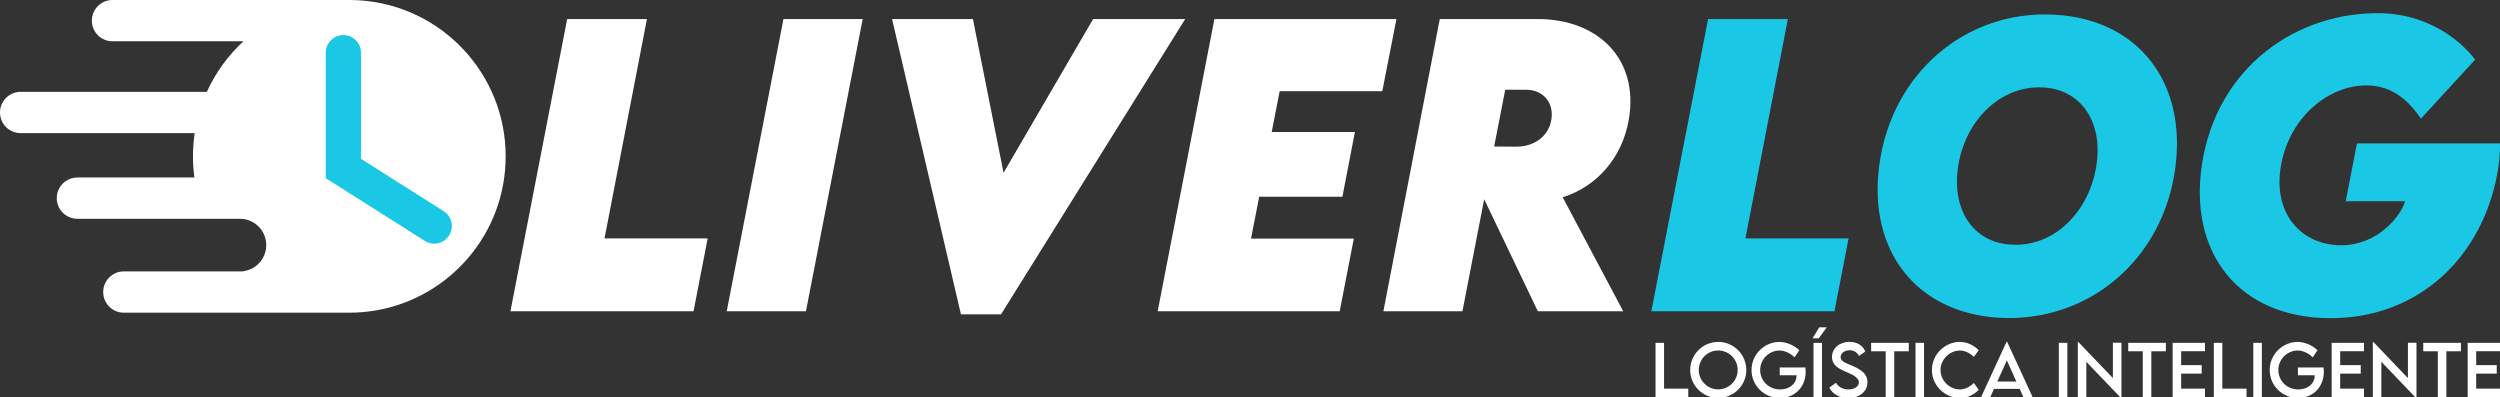 <?xml version="1.0" encoding="UTF-8"?>
<svg xmlns="http://www.w3.org/2000/svg" version="1.1" viewBox="0 0 949.432 150.812">
  <rect x="0" y="0" width="949.432" height="150.812" fill="#333333" stroke="none"/>
  <defs>
    <style>
      .cls-1 {
        fill: #fff;
      }

      .cls-2 {
        fill: #1ac8e5;
      }
    </style>
  </defs>
  <!-- Generator: Adobe Illustrator 28.6.0, SVG Export Plug-In . SVG Version: 1.2.0 Build 709)  -->
  <g>
    <g id="Isolation_Mode">
      <path class="cls-1" d="M268.754,90.538l-5.37,27.677h-69.536L215.397,7.232h30.293l-16.11,83.306h39.174Z"/>
      <path class="cls-1" d="M297.538,7.232h30.086l-21.549,110.982h-30.086l21.549-110.982Z"/>
      <path class="cls-1" d="M450.108,7.232l-69.949,112.153h-15.215l-26.162-112.153h30.706l11.635,58.383,34.011-58.383h34.975Z"/>
      <path class="cls-1" d="M485.987,34.633l-3.029,15.491h31.602l-4.752,24.579h-31.6l-3.099,15.903h39.037l-5.369,27.608h-69.124l21.549-110.982h69.124l-5.371,27.401h-38.967Z"/>
      <path class="cls-1" d="M593.463,74.909l22.996,43.306h-32.428l-20.379-42.548-8.262,42.548h-30.018l21.412-110.982h37.246c22.514,0,38.486,14.871,34.561,38.073-2.408,14.389-12.047,25.542-25.129,29.604ZM567.44,55.632l7.986.069c7.365.138,12.805-4.062,13.77-10.465.963-6.403-3.305-11.153-9.57-11.153h-7.986l-4.199,21.549Z"/>
      <path class="cls-2" d="M702.043,90.538l-5.369,27.677h-69.537l21.551-110.982h30.293l-16.111,83.306h39.174Z"/>
      <path class="cls-2" d="M713.686,62.861c4.613-35.112,32.979-59.14,66.576-57.281,31.67,1.721,50.258,25.542,45.852,58.245-4.75,35.25-33.391,58.658-66.645,56.868-31.326-1.722-50.121-25.13-45.783-57.832ZM796.096,63.274c2.822-17.212-6.059-29.673-20.791-30.086-15.492-.551-28.779,12.255-31.602,29.673-2.686,16.523,5.439,29.604,20.861,30.087,15.973.551,28.777-12.807,31.531-29.674Z"/>
      <path class="cls-2" d="M949.499,54.461c-.07,4.062-.414,7.573-.965,10.809-5.576,31.739-29.398,55.561-63.477,55.561-34.562,0-53.977-24.51-48.814-58.383,5.578-36.696,35.801-58.314,68.711-57.419,15.973.62,28.297,8.812,35.043,17.625l-20.586,22.375c-4.682-6.747-10.809-12.599-20.791-12.599-14.113,0-28.916,11.773-32.289,30.018-3.512,18.864,7.916,30.706,22.787,30.706,13.84,0,22.582-11.016,24.305-16.729h-22.582l4.268-21.963h54.391Z"/>
      <g>
        <path class="cls-1" d="M641.157,147.589v3.223h-12.429v-20.612h3.234v17.39h9.194Z"/>
        <path class="cls-1" d="M641.884,140.532c0-5.883,4.782-10.69,10.651-10.69s10.665,4.808,10.665,10.69c0,5.83-4.809,10.612-10.678,10.612s-10.639-4.782-10.639-10.612ZM659.927,140.505c0-4.078-3.338-7.403-7.404-7.403s-7.378,3.325-7.378,7.403c0,4.054,3.312,7.365,7.378,7.365s7.404-3.312,7.404-7.365Z"/>
        <path class="cls-1" d="M685.74,141.17c0,6.125-4.45,9.987-9.808,9.987-5.997,0-10.754-4.783-10.754-10.626s4.782-10.678,10.639-10.678c2.596.013,5.562,1.267,7.506,3.158l-1.803,2.686c-1.611-1.585-3.785-2.583-5.741-2.583-3.76,0-7.314,3.146-7.314,7.417,0,4.04,3.21,7.365,7.608,7.365,3.542,0,6.202-2.161,6.202-5.307v-.064h-6.381v-2.967h9.756c.052.474.09,1.036.09,1.611Z"/>
        <path class="cls-1" d="M688.359,128.499l2.531-4.181h2.852l-3.043,4.181h-2.34ZM688.717,130.2h3.234v20.612h-3.234v-20.612Z"/>
        <path class="cls-1" d="M694.726,147.193l2.558-1.828c.92,1.611,2.634,2.532,4.615,2.532,2.314,0,4.066-1.113,4.066-2.686,0-1.905-2.711-3.056-5.114-4.092-2.417-1.074-5.103-2.327-5.103-5.562,0-3.376,2.929-5.729,6.637-5.729,2.941,0,5.141,1.42,5.984,3.683l-2.404,1.662c-.639-1.394-2.059-2.174-3.555-2.174-1.893,0-3.401,1.177-3.401,2.635,0,1.611,1.905,2.187,4.412,3.261,3.26,1.432,5.792,3.005,5.792,6.252,0,3.657-3.171,6.011-7.353,6.011-3.389,0-5.959-1.586-7.135-3.965Z"/>
        <path class="cls-1" d="M724.901,133.409h-5.523v17.403h-3.248v-17.403h-5.524v-3.209h14.296v3.209Z"/>
        <path class="cls-1" d="M727.469,130.2h3.234v20.612h-3.234v-20.612Z"/>
        <path class="cls-1" d="M733.682,140.519c0-5.806,4.847-10.678,10.639-10.678,2.673.039,5.141,1.177,7.161,3.146l-1.88,2.545c-1.445-1.445-3.324-2.404-5.345-2.404-3.734,0-7.302,3.273-7.302,7.404,0,4.155,3.619,7.365,7.314,7.365,2.109,0,3.926-1.049,5.345-2.455l1.867,2.608c-1.777,1.752-4.041,3.094-7.109,3.094-5.844,0-10.69-4.808-10.69-10.625Z"/>
        <path class="cls-1" d="M767.028,147.679h-9.757l-1.406,3.133h-3.504l9.692-21.034h.192l9.692,21.034h-3.504l-1.406-3.133ZM765.774,144.905l-3.618-8.056-3.632,8.056h7.25Z"/>
        <path class="cls-1" d="M781.895,130.2h3.234v20.612h-3.234v-20.612Z"/>
        <path class="cls-1" d="M805.664,130.149v21.021h-.153l-13.184-13.771v13.438h-3.234v-20.996h.166l13.157,13.746v-13.438h3.248Z"/>
        <path class="cls-1" d="M822.54,133.409h-5.523v17.403h-3.248v-17.403h-5.524v-3.209h14.296v3.209Z"/>
        <path class="cls-1" d="M828.343,133.383v5.281h7.8v3.223h-7.8v5.702h9.041v3.223h-12.275v-20.612h12.275v3.184h-9.041Z"/>
        <path class="cls-1" d="M853.173,147.589v3.223h-12.429v-20.612h3.234v17.39h9.194Z"/>
        <path class="cls-1" d="M855.754,130.2h3.234v20.612h-3.234v-20.612Z"/>
        <path class="cls-1" d="M882.529,141.17c0,6.125-4.45,9.987-9.808,9.987-5.997,0-10.754-4.783-10.754-10.626s4.782-10.678,10.639-10.678c2.596.013,5.562,1.267,7.506,3.158l-1.803,2.686c-1.611-1.585-3.785-2.583-5.741-2.583-3.76,0-7.314,3.146-7.314,7.417,0,4.04,3.21,7.365,7.608,7.365,3.542,0,6.202-2.161,6.202-5.307v-.064h-6.381v-2.967h9.756c.052.474.09,1.036.09,1.611Z"/>
        <path class="cls-1" d="M888.74,133.383v5.281h7.8v3.223h-7.8v5.702h9.041v3.223h-12.275v-20.612h12.275v3.184h-9.041Z"/>
        <path class="cls-1" d="M917.712,130.149v21.021h-.153l-13.184-13.771v13.438h-3.234v-20.996h.166l13.157,13.746v-13.438h3.248Z"/>
        <path class="cls-1" d="M934.588,133.409h-5.523v17.403h-3.248v-17.403h-5.524v-3.209h14.296v3.209Z"/>
        <path class="cls-1" d="M940.391,133.383v5.281h7.8v3.223h-7.8v5.702h9.041v3.223h-12.275v-20.612h12.275v3.184h-9.041Z"/>
      </g>
      <path class="cls-1" d="M192.034,59.374c0,29.181-21.049,53.444-48.792,58.433-3.433.619-6.968.941-10.581.941H47.029c-4.331,0-7.838-3.508-7.838-7.838,0-2.163.878-4.123,2.297-5.542s3.378-2.297,5.542-2.297h45.434c-.027-.027-.059-.055-.086-.082,2.257-.282,4.28-1.317,5.808-2.845,1.807-1.807,2.928-4.307,2.928-7.066,0-5.518-4.476-9.994-9.994-9.994H29.393c-4.331,0-7.838-3.508-7.838-7.838,0-2.163.878-4.123,2.297-5.542s3.378-2.297,5.542-2.297h44.434c-.357-2.626-.541-5.31-.541-8.034,0-2.998.223-5.941.654-8.818H7.838c-4.331,0-7.838-3.508-7.838-7.838,0-2.163.878-4.123,2.297-5.542s3.378-2.297,5.542-2.297h70.719c3.316-7.313,8.073-13.834,13.905-19.203h-49.745c-4.331,0-7.838-3.508-7.838-7.838,0-2.163.878-4.123,2.297-5.542s3.378-2.297,5.542-2.297h89.942c1.332,0,2.657.043,3.97.133h.008c30.937,2.046,55.396,27.786,55.396,59.241Z"/>
      <path class="cls-2" d="M170.562,89.417h0c-1.975,3.119-6.104,4.047-9.223,2.072l-37.303-23.614-.321-.203V20.009c0-3.692,2.993-6.684,6.684-6.684h.002c3.692,0,6.684,2.993,6.684,6.684v40.304l31.404,19.881c3.119,1.975,4.047,6.104,2.072,9.223Z"/>
    </g>
  </g>
</svg>